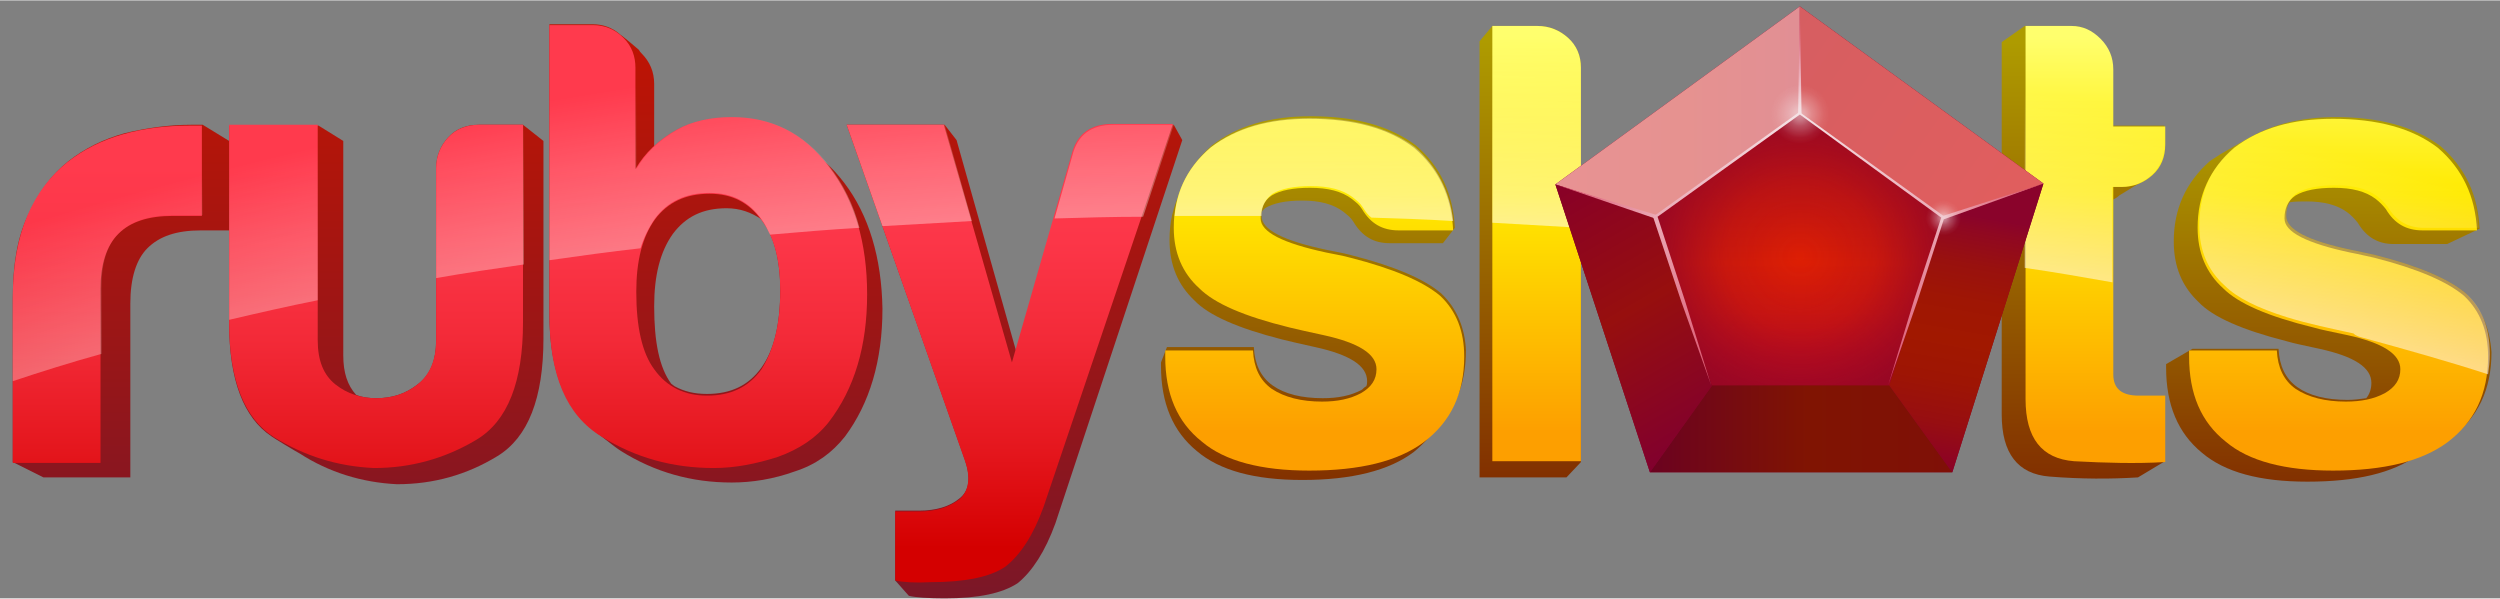 <svg:svg xmlns:svg="http://www.w3.org/2000/svg" height="194" id="Layer_3" style="enable-background:new 0 0 293.5 70.2;" version="1.1" viewBox="0 0 293.5 70.2" width="810" x="0px" xml:space="preserve" y="0px"><svg:rect x="0" y="0" width="293.5" height="70.2" fill="#808080" stroke="none"/><desc>schwesterseiten.com - Deutschlands f&#252;hrender Index f&#252;r Casino-Schwesterseite</desc><title>Ruby Slots Casino auf https://schwesterseiten.com/rubyslots-com/</title><svg:style type="text/css">.st0{fill:url(#SVGID_1_);}
	.st1{fill:url(#SVGID_00000066498597044864346240000004083879866981146536_);}
	.st2{fill:url(#SVGID_00000089568650026985855840000011756751351172791475_);}
	.st3{fill:url(#SVGID_00000086655467478338706440000003011551097612067237_);}
	.st4{fill:url(#SVGID_00000122709503549077383570000013264543055125386935_);}
	.st5{fill:url(#SVGID_00000163794455626086732470000010269405010736703367_);}
	.st6{fill:url(#SVGID_00000119826481605813293860000008570084020079499412_);}
	.st7{fill:url(#SVGID_00000143588182571314498720000014352909296929195685_);}
	.st8{fill:url(#SVGID_00000047781762597996820160000002526212293580983226_);}
	.st9{fill:url(#SVGID_00000132055934250194910480000013808487406115273353_);}
	.st10{fill:url(#SVGID_00000147932220950977232370000005135283983537422015_);}
	.st11{fill:url(#SVGID_00000164503095449801884260000014323604183532730027_);}
	.st12{fill:none;}
	.st13{fill:url(#SVGID_00000157295131599038257990000012240445248499023254_);}
	.st14{fill:url(#SVGID_00000064324915326161278330000012414654077409754499_);}
	.st15{fill:url(#SVGID_00000020361122360489821390000014442741024817688713_);}
	.st16{fill:url(#SVGID_00000140728476228294478990000017098035451900493955_);}
	.st17{fill:url(#SVGID_00000010995317292702911100000018428706363528396936_);}
	.st18{fill:url(#SVGID_00000143574969493400537370000017531696777155276734_);}
	.st19{fill:url(#SVGID_00000134948661817333553700000002052535415476258478_);}
	.st20{fill:url(#SVGID_00000062884755662691977110000008571135388253432707_);}
	.st21{fill:url(#SVGID_00000160869385661612811380000010132841147783545484_);}
	.st22{fill:url(#SVGID_00000000192243109915148360000015507482503117058469_);}
	.st23{fill:url(#SVGID_00000145025349154191359990000011121468886407777682_);}
	.st24{fill:url(#SVGID_00000121251425971064162130000014811829554469577864_);}
	.st25{fill:url(#SVGID_00000123428893315238536720000002921940470362492564_);}
	.st26{fill:url(#SVGID_00000163772207049582290610000007145371419569397949_);}
	.st27{fill:#850329;}
	.st28{fill:url(#SVGID_00000103224626434923231390000006388112354134960262_);}
	.st29{fill:url(#SVGID_00000090996770615283945820000004848045768410540453_);}
	.st30{fill:url(#SVGID_00000164483030281337907330000012130478953083115154_);}
	.st31{fill:url(#SVGID_00000121980928951076048680000001130983090655666862_);}
	.st32{fill:url(#SVGID_00000038404364550226281860000018212214655896685745_);}
	.st33{fill:url(#SVGID_00000064314877551066678580000014126446596542817961_);}
	.st34{fill:url(#SVGID_00000046316043516242550500000014273193010961646984_);}
	.st35{fill:url(#SVGID_00000086680089864003333050000009208750431524271025_);}
	.st36{fill:url(#SVGID_00000012439050111221244620000001018198806706877347_);}
	.st37{fill:url(#SVGID_00000111156692231004828620000006947922284625249961_);}
	.st38{fill:url(#SVGID_00000148643401857304807960000015813670539949657279_);}
	.st39{opacity:0.64;fill:url(#SVGID_00000040548398987756119440000008188367726597581472_);}
	.st40{opacity:0.64;fill:url(#SVGID_00000036228726134159402770000004052155709139319699_);}</svg:style><svg:g><svg:g><svg:linearGradient gradientUnits="userSpaceOnUse" id="SVGID_1_" x1="14.197" x2="14.197" y1="71.338" y2="1.876"><svg:stop offset="0" style="stop-color:#7A1728"/><svg:stop offset="1" style="stop-color:#C11402"/></svg:linearGradient><svg:path class="st0" d="M23.8,14.6c-0.2,0-0.4,0-0.7,0s-0.5,0-0.7,0c-2.7,0-5.3,0.4-7.8,1c-2.5,0.7-4.7,1.8-6.6,3.3    c-2,1.6-3.5,3.7-4.7,6.3C2,27.9,1.5,31.1,1.5,35v19.2L5.1,56h10.2V35.6c0-3,0.7-5.2,2-6.5c1.4-1.4,3.4-2.1,6.3-2.1h3.3V16.5    L23.8,14.6z"/><svg:linearGradient gradientUnits="userSpaceOnUse" id="SVGID_00000136396422770811032080000013254907963365467316_" x1="45.359" x2="45.359" y1="71.338" y2="1.876"><svg:stop offset="0" style="stop-color:#7A1728"/><svg:stop offset="1" style="stop-color:#C11402"/></svg:linearGradient><svg:path d="M61.4,14.6h-5.2c-1.5,0-2.7,0.5-3.6,1.5    c-0.9,1-1.4,2.2-1.4,3.6v20.2c0,2.4-0.7,4.1-2.2,5.2c-1.4,1.1-3,1.6-4.8,1.6c-0.9,0-1.7-0.1-2.4-0.4c-1-1.1-1.5-2.6-1.5-4.6V16.5    l-2.9-1.8H26.9v23.2c0,6.7,1.7,11.1,5,13.3c0.1,0.1,2.9,1.8,3.3,2c3.4,2.2,7.3,3.4,11.4,3.6c4.3,0,8.2-1.1,11.8-3.3    c3.6-2.2,5.4-6.8,5.4-13.8V16.5L61.4,14.6z" style="fill:url(#SVGID_00000136396422770811032080000013254907963365467316_);"/><svg:linearGradient gradientUnits="userSpaceOnUse" id="SVGID_00000113338021141138817320000016589314831325001142_" x1="84.004" x2="84.004" y1="71.338" y2="1.876"><svg:stop offset="0" style="stop-color:#7A1728"/><svg:stop offset="1" style="stop-color:#C11402"/></svg:linearGradient><svg:path d="M99.1,21.4c-0.7-0.9-1.4-1.7-2.2-2.4    c-2.9-3.5-6.6-5.2-11-5.2c-2.6,0-4.8,0.5-6.5,1.5c-1,0.6-1.8,1.2-2.6,1.9V9.8c0-1.4-0.5-2.6-1.5-3.6C75.2,6.1,75.1,6,75,5.8    c-0.1-0.1-2-1.7-2.2-1.8c-0.9-0.8-2-1.2-3.2-1.2h-5.1v34c0,6.4,1.7,10.8,5,13.5c0.4,0.3,2.6,2.1,3.4,2.6c4,2.5,8.3,3.7,13,3.7    c2.4,0,4.9-0.4,7.4-1.3c2.5-0.8,4.4-2.2,5.9-4.1c2.9-3.9,4.4-8.9,4.4-15C103.5,30.2,102,25.2,99.1,21.4z M78.8,45    c-1.4-1.9-2-4.9-2-9.1c0-3.6,0.7-6.4,2.2-8.5c1.5-2,3.5-3,6.3-3c1.6,0,2.9,0.5,4.1,1.3c0,0,0,0,0,0c1.5,2,2.2,4.8,2.2,8.3    c0,4-0.7,7-2.2,9.1c-1.5,2.1-3.6,3.1-6.4,3.1c-1.5,0-2.7-0.3-3.8-0.9C79.1,45.2,78.9,45.1,78.8,45z" style="fill:url(#SVGID_00000113338021141138817320000016589314831325001142_);"/><svg:linearGradient gradientUnits="userSpaceOnUse" id="SVGID_00000163054517092629188210000000193540802203555754_" x1="119.058" x2="119.058" y1="71.338" y2="1.876"><svg:stop offset="0" style="stop-color:#7A1728"/><svg:stop offset="1" style="stop-color:#C11402"/></svg:linearGradient><svg:path d="M137.8,14.6h-7.1c-2.6,0-4.2,1.2-4.8,3.6    l-6.6,23l-7-24.8l-1.4-1.8H99.4L113.3,54c0.7,2.1,0.5,3.6-0.7,4.5c-1.1,0.9-2.7,1.4-4.7,1.4h-2.8v8.2l1.6,1.8    c0.8,0.2,2.4,0.3,4.2,0.3c4,0,6.8-0.6,8.6-1.8c1.7-1.4,3.2-3.7,4.4-7l14.9-45L137.8,14.6z" style="fill:url(#SVGID_00000163054517092629188210000000193540802203555754_);"/></svg:g><svg:g><svg:linearGradient gradientUnits="userSpaceOnUse" id="SVGID_00000062181163015408597570000002479356799777462193_" x1="154.146" x2="154.146" y1="13.744" y2="56.734"><svg:stop offset="3.342014e-02" style="stop-color:#AE9B00"/><svg:stop offset="1" style="stop-color:#823000"/></svg:linearGradient><svg:path d="M169.2,34.4c-2-1.7-5.5-3.2-10.6-4.5    c-1.1-0.3-1.9-0.4-2.8-0.6c-5.2-1.1-7.7-2.4-7.7-4c0-0.2,0-0.4,0.1-0.6c0.1-0.1,0.2-0.2,0.3-0.3c1-0.6,2.4-0.9,4.4-0.9    c2,0,3.6,0.4,4.8,1.3c0.6,0.5,0.8,0.6,1.2,1.2c1,1.7,2.4,2.5,4.2,2.5h6.3l1.4-1.8c-0.2-4-1.7-7.2-4.6-9.7    c-3.1-2.3-7.2-3.4-12.3-3.4c-4.8,0-8.6,1.1-11.6,3.4c-1.8,1.6-3.1,3.4-3.7,5.5c-0.9,1.7-1.3,3.6-1.3,5.6c0,3,1,5.3,2.9,7.1    c1.7,1.8,5.2,3.3,10.3,4.6c1.2,0.3,2.1,0.5,3.9,0.9c4.1,0.9,6.1,2.2,6.1,4c0,0.2,0,0.4-0.1,0.6c-0.2,0.1-0.3,0.2-0.5,0.4    c-1.3,0.7-2.8,1-4.6,1c-2.5,0-4.5-0.5-5.9-1.5c-1.4-1-2.1-2.5-2.2-4.5H137l-0.7,1.8v0.4c0,4.4,1.4,7.7,4.2,10    c2.7,2.3,6.8,3.4,12.4,3.4c5.8,0,10.2-1.1,13.1-3.3c1.2-1,2.2-2.1,3-3.3c2.1-2.2,3.1-5.1,3.1-8.6C172,38.6,171.1,36.2,169.2,34.4z    " style="fill:url(#SVGID_00000062181163015408597570000002479356799777462193_);"/><svg:linearGradient gradientUnits="userSpaceOnUse" id="SVGID_00000147923076107972968400000011727757378813777792_" x1="179.656" x2="179.656" y1="3.046" y2="55.992"><svg:stop offset="3.342014e-02" style="stop-color:#AE9B00"/><svg:stop offset="1" style="stop-color:#823000"/></svg:linearGradient><svg:path d="M185.6,7.9c0-1.4-0.5-2.5-1.5-3.5    c-1-0.9-2.2-1.4-3.6-1.4h-5.3l-1.5,1.8V56h10.2l1.7-1.8V7.9z" style="fill:url(#SVGID_00000147923076107972968400000011727757378813777792_);"/><svg:linearGradient gradientUnits="userSpaceOnUse" id="SVGID_00000162335434311731696350000012318946958202700432_" x1="244.554" x2="244.554" y1="3.046" y2="56.11"><svg:stop offset="3.342014e-02" style="stop-color:#AE9B00"/><svg:stop offset="1" style="stop-color:#823000"/></svg:linearGradient><svg:path d="M248.8,22.9l3.1-1.9    c0.2-0.2,0.5-0.4,0.7-0.6c1-0.9,1.5-2.2,1.5-3.6v-2.1H248V8.1c0-1.4-0.5-2.6-1.5-3.6c-1-1-2.1-1.5-3.4-1.5h-5.4L235,4.9v43.7    c0,4.6,1.9,7,5.6,7.3c3.7,0.3,7.2,0.3,10.4,0.1l3-1.8v-7.7H251c-2,0-3-0.8-3-2.5V23.4C248.3,23.3,248.6,23.1,248.8,22.9z" style="fill:url(#SVGID_00000162335434311731696350000012318946958202700432_);"/><svg:linearGradient gradientUnits="userSpaceOnUse" id="SVGID_00000139982637379351834090000015708857601271095215_" x1="273.222" x2="273.222" y1="13.744" y2="56.734"><svg:stop offset="3.342014e-02" style="stop-color:#AE9B00"/><svg:stop offset="1" style="stop-color:#823000"/></svg:linearGradient><svg:path d="M289.5,34.4c-2-1.7-5.5-3.2-10.6-4.5    c-1-0.2-1.7-0.4-2.8-0.6c-5.2-1.1-7.7-2.4-7.7-4c0-0.6,0.1-1.1,0.4-1.6c0.6-0.1,1.3-0.1,2-0.1c2,0,3.6,0.4,4.8,1.3    c0.4,0.3,0.8,0.7,1.2,1.2c1,1.7,2.4,2.5,4.2,2.5h6.3l3.8-1.8c-0.2-4-1.7-7.2-4.6-9.7c-3.1-2.3-7.2-3.4-12.3-3.4    c-3.9,0-7.2,0.8-9.9,2.3c-0.6,0.3-3,1.7-3.7,2.1c-0.4,0.3-0.8,0.5-1.2,0.8c-2.8,2.5-4.2,5.6-4.2,9.4c0,3,1,5.3,2.9,7.1    c1.7,1.8,5.2,3.3,10.3,4.6c1,0.3,2.1,0.5,3.9,0.9c4.1,0.9,6.1,2.2,6.1,4c0,0.7-0.2,1.3-0.6,1.8c-0.7,0.1-1.4,0.2-2.2,0.2    c-2.5,0-4.5-0.5-5.9-1.5c-1.4-1-2.1-2.5-2.2-4.5h-10.1l-3.1,1.8v0.4c0,4.4,1.4,7.7,4.2,10c2.7,2.3,6.8,3.4,12.4,3.4    c5.7,0,10-1,12.9-3.1c1.5-0.5,2.8-1.2,3.9-2c3.2-2.4,4.8-5.7,4.8-10.1C292.3,38.6,291.4,36.2,289.5,34.4z" style="fill:url(#SVGID_00000139982637379351834090000015708857601271095215_);"/></svg:g><svg:g><svg:linearGradient gradientUnits="userSpaceOnUse" id="SVGID_00000139271108280378469030000013365122573403734202_" x1="154.506" x2="154.506" y1="4.257" y2="50.643"><svg:stop offset="0" style="stop-color:#FFFF6D"/><svg:stop offset="0.4" style="stop-color:#FFEA00"/><svg:stop offset="1" style="stop-color:#FD9F00"/></svg:linearGradient><svg:path d="M137,41.1h10.1c0.1,2,0.8,3.5,2.2,4.5    c1.5,1,3.5,1.5,5.9,1.5c1.8,0,3.3-0.3,4.6-1c1.2-0.7,1.8-1.6,1.8-2.8c0-1.8-2.1-3.1-6.2-4c-1.8-0.4-2.8-0.6-4-0.9    c-5.3-1.3-8.8-2.8-10.6-4.6c-2-1.8-3-4.2-3-7.1c0-3.8,1.4-6.9,4.3-9.4c3-2.3,6.8-3.4,11.6-3.4c5.2,0,9.3,1.1,12.3,3.4    c2.9,2.5,4.4,5.7,4.6,9.7h-6.4c-1.9,0-3.3-0.8-4.3-2.5c-0.4-0.6-0.6-0.7-1.2-1.2c-1.2-0.9-2.8-1.3-4.9-1.3c-2,0-3.5,0.3-4.5,0.9    c-0.9,0.6-1.3,1.5-1.3,2.7c0,1.6,2.6,2.9,7.7,4c0.9,0.2,1.7,0.3,2.8,0.6c5.1,1.3,8.6,2.8,10.6,4.5c1.9,1.8,2.8,4.2,2.8,7.1    c0,4.4-1.6,7.7-4.8,10.1c-3,2.2-7.4,3.3-13.4,3.3c-5.6,0-9.9-1.1-12.6-3.4c-2.9-2.3-4.3-5.6-4.3-10V41.1z" style="fill:url(#SVGID_00000139271108280378469030000013365122573403734202_);"/><svg:linearGradient gradientUnits="userSpaceOnUse" id="SVGID_00000085959469385707030690000009803745279819931541_" x1="180.395" x2="180.395" y1="4.257" y2="50.643"><svg:stop offset="0" style="stop-color:#FFFF6D"/><svg:stop offset="0.4" style="stop-color:#FFEA00"/><svg:stop offset="1" style="stop-color:#FD9F00"/></svg:linearGradient><svg:path d="M175.2,3h5.3c1.4,0,2.6,0.5,3.6,1.4    s1.5,2.1,1.5,3.5v46.2h-10.4V3z" style="fill:url(#SVGID_00000085959469385707030690000009803745279819931541_);"/><svg:linearGradient gradientUnits="userSpaceOnUse" id="SVGID_00000100343695597480079880000007763848160273305746_" x1="245.913" x2="245.913" y1="4.257" y2="50.643"><svg:stop offset="0" style="stop-color:#FFFF6D"/><svg:stop offset="0.4" style="stop-color:#FFEA00"/><svg:stop offset="1" style="stop-color:#FD9F00"/></svg:linearGradient><svg:path d="M254.1,54.2c-3.3,0.2-6.8,0.1-10.6-0.1    c-3.8-0.3-5.7-2.7-5.7-7.3V3h5.4c1.3,0,2.4,0.5,3.4,1.5c1,1,1.5,2.2,1.5,3.6v6.7h6.1v2.1c0,1.5-0.5,2.7-1.5,3.6    c-1,0.9-2.2,1.4-3.6,1.4h-1v22c0,1.7,1,2.5,3,2.5h3.1V54.2z" style="fill:url(#SVGID_00000100343695597480079880000007763848160273305746_);"/><svg:linearGradient gradientUnits="userSpaceOnUse" id="SVGID_00000005951768520021570030000017408914309458108842_" x1="274.774" x2="274.774" y1="4.257" y2="50.643"><svg:stop offset="0" style="stop-color:#FFFF6D"/><svg:stop offset="0.4" style="stop-color:#FFEA00"/><svg:stop offset="1" style="stop-color:#FD9F00"/></svg:linearGradient><svg:path d="M257.2,41.1h10.1c0.1,2,0.8,3.5,2.2,4.5    c1.5,1,3.5,1.5,5.9,1.5c1.8,0,3.3-0.3,4.6-1c1.2-0.7,1.8-1.6,1.8-2.8c0-1.8-2.1-3.1-6.2-4c-1.8-0.4-3-0.6-4-0.9    c-5.3-1.3-8.8-2.8-10.6-4.6c-2-1.8-3-4.2-3-7.1c0-3.8,1.4-6.9,4.3-9.4c3-2.3,6.8-3.4,11.6-3.4c5.2,0,9.3,1.1,12.3,3.4    c2.9,2.5,4.4,5.7,4.6,9.7h-6.4c-1.9,0-3.3-0.8-4.3-2.5c-0.4-0.5-0.7-0.8-1.2-1.2c-1.2-0.9-2.8-1.3-4.9-1.3c-2,0-3.5,0.3-4.5,0.9    c-0.9,0.6-1.3,1.5-1.3,2.7c0,1.6,2.6,2.9,7.7,4c1.1,0.2,1.8,0.4,2.8,0.6c5.1,1.3,8.6,2.8,10.6,4.5c1.9,1.8,2.8,4.2,2.8,7.1    c0,4.4-1.6,7.7-4.8,10.1c-3,2.2-7.4,3.3-13.4,3.3c-5.6,0-9.9-1.1-12.6-3.4c-2.9-2.3-4.3-5.6-4.3-10V41.1z" style="fill:url(#SVGID_00000005951768520021570030000017408914309458108842_);"/></svg:g><svg:path class="st12" d="M277.4,39.6c-0.4-0.1-0.7-0.2-1.2-0.3C276.6,39.4,277,39.5,277.4,39.6z"/><svg:g><svg:radialGradient cx="148.624" cy="504.182" gradientUnits="userSpaceOnUse" id="SVGID_00000134965881812443823420000001528264115851474822_" r="509.768"><svg:stop offset="0.919" style="stop-color:#FFFFFF;stop-opacity:0.8"/><svg:stop offset="0.981" style="stop-color:#FFFFFF;stop-opacity:0"/></svg:radialGradient><svg:path d="M148.1,25.3c0-1.2,0.5-2,1.3-2.6    c1-0.6,2.5-0.9,4.5-0.9c2.1,0,3.7,0.4,4.9,1.3c0.6,0.5,0.8,0.6,1.2,1.2c0.3,0.5,0.6,0.9,1,1.2c3.2,0.1,6.4,0.2,9.6,0.4    c-0.4-3.5-1.9-6.4-4.5-8.7c-3.1-2.3-7.2-3.4-12.3-3.4c-4.8,0-8.6,1.1-11.6,3.4c-2.6,2.2-4,4.9-4.3,8.1c1.7,0,3.3,0,5,0    C144.7,25.3,146.4,25.3,148.1,25.3z" style="fill:url(#SVGID_00000134965881812443823420000001528264115851474822_);"/><svg:radialGradient cx="148.624" cy="504.182" gradientUnits="userSpaceOnUse" id="SVGID_00000092432034597524651540000006570092582648057741_" r="509.768"><svg:stop offset="0.919" style="stop-color:#FFFFFF;stop-opacity:0.8"/><svg:stop offset="0.981" style="stop-color:#FFFFFF;stop-opacity:0"/></svg:radialGradient><svg:path d="M185.6,7.9c0-1.4-0.5-2.5-1.5-3.5    c-1-0.9-2.2-1.4-3.6-1.4h-5.3v23.1c3.5,0.2,7,0.4,10.4,0.6V7.9z" style="fill:url(#SVGID_00000092432034597524651540000006570092582648057741_);"/><svg:radialGradient cx="158.08" cy="504.182" gradientUnits="userSpaceOnUse" id="SVGID_00000116223438989249215760000012590997398576868006_" r="509.768"><svg:stop offset="0.919" style="stop-color:#FFFFFF;stop-opacity:0.8"/><svg:stop offset="0.981" style="stop-color:#FFFFFF;stop-opacity:0"/></svg:radialGradient><svg:path d="M248,21.9h1c1.4,0,2.6-0.5,3.6-1.4    c1-0.9,1.5-2.2,1.5-3.6v-2.1H248V8.1c0-1.4-0.5-2.6-1.5-3.6c-1-1-2.1-1.5-3.4-1.5h-5.4v28.4c3.5,0.5,6.9,1.1,10.3,1.7V21.9z" style="fill:url(#SVGID_00000116223438989249215760000012590997398576868006_);"/><svg:radialGradient cx="158.08" cy="504.182" gradientUnits="userSpaceOnUse" id="SVGID_00000175315401896645187010000005607555533321163697_" r="509.768"><svg:stop offset="0.919" style="stop-color:#FFFFFF;stop-opacity:0.8"/><svg:stop offset="0.981" style="stop-color:#FFFFFF;stop-opacity:0"/></svg:radialGradient><svg:path d="M277.4,39.6c5.1,1.4,10.1,2.8,14.7,4.3    c0.1-0.8,0.2-1.5,0.2-2.4c0-3-0.9-5.4-2.8-7.1c-2-1.7-5.5-3.2-10.6-4.5c-1-0.2-1.7-0.4-2.8-0.6c-5.2-1.1-7.7-2.4-7.7-4    c0-1.2,0.4-2.1,1.3-2.7c1-0.6,2.5-0.9,4.5-0.9c2.1,0,3.7,0.4,4.9,1.3c0.4,0.3,0.8,0.7,1.2,1.2c1,1.7,2.4,2.5,4.3,2.5h6.4    c-0.2-4-1.7-7.2-4.6-9.7c-3.1-2.3-7.2-3.4-12.3-3.4c-4.8,0-8.6,1.1-11.6,3.4c-2.9,2.5-4.3,5.6-4.3,9.4c0,3,1,5.3,3,7.1    c1.4,1.4,3.8,2.6,7.3,3.7c2.6,0.8,5.1,1.3,7.8,1.9C276.6,39.4,277,39.5,277.4,39.6z" style="fill:url(#SVGID_00000175315401896645187010000005607555533321163697_);"/></svg:g><svg:g><svg:linearGradient gradientUnits="userSpaceOnUse" id="SVGID_00000121990523417233939190000000833215530551622552_" x1="12.613" x2="12.613" y1="64.262" y2="19.188"><svg:stop offset="0" style="stop-color:#D40000"/><svg:stop offset="0.262" style="stop-color:#E5171E"/><svg:stop offset="0.543" style="stop-color:#F32A38"/><svg:stop offset="0.798" style="stop-color:#FC3648"/><svg:stop offset="1" style="stop-color:#FF3A4D"/></svg:linearGradient><svg:path d="M1.5,54.2V35c0-3.9,0.6-7.1,1.7-9.7    c1.1-2.6,2.7-4.7,4.7-6.3c1.9-1.5,4.1-2.6,6.6-3.3c2.5-0.7,5.1-1,7.8-1c0.2,0,0.4,0,0.7,0c0.3,0,0.5,0,0.7,0v10.6h-3.4    c-2.9,0-5,0.7-6.4,2.1c-1.4,1.4-2.1,3.6-2.1,6.5v20.4H1.5z" style="fill:url(#SVGID_00000121990523417233939190000000833215530551622552_);"/><svg:linearGradient gradientUnits="userSpaceOnUse" id="SVGID_00000120524940901008794340000013803058227505742253_" x1="44.148" x2="44.148" y1="64.262" y2="19.188"><svg:stop offset="0" style="stop-color:#D40000"/><svg:stop offset="0.262" style="stop-color:#E5171E"/><svg:stop offset="0.543" style="stop-color:#F32A38"/><svg:stop offset="0.798" style="stop-color:#FC3648"/><svg:stop offset="1" style="stop-color:#FF3A4D"/></svg:linearGradient><svg:path d="M61.4,14.6v23.2c0,7-1.8,11.6-5.5,13.8    c-3.7,2.2-7.7,3.3-12,3.3c-4.3-0.2-8.1-1.4-11.7-3.6c-3.5-2.2-5.3-6.7-5.3-13.5V14.6h10.4v25.3c0,2.4,0.7,4.1,2.1,5.2    c1.4,1.1,3,1.6,4.8,1.6c1.8,0,3.4-0.5,4.8-1.6c1.4-1.1,2.2-2.8,2.2-5.2V19.7c0-1.4,0.5-2.6,1.4-3.6c0.9-1,2.2-1.5,3.6-1.5H61.4z" style="fill:url(#SVGID_00000120524940901008794340000013803058227505742253_);"/><svg:linearGradient gradientUnits="userSpaceOnUse" id="SVGID_00000092450614808757005990000016359868311110808224_" x1="83.194" x2="83.194" y1="64.262" y2="19.188"><svg:stop offset="0" style="stop-color:#D40000"/><svg:stop offset="0.262" style="stop-color:#E5171E"/><svg:stop offset="0.543" style="stop-color:#F32A38"/><svg:stop offset="0.798" style="stop-color:#FC3648"/><svg:stop offset="1" style="stop-color:#FF3A4D"/></svg:linearGradient><svg:path d="M74.6,7.9v11.9c1.1-1.9,2.7-3.4,4.8-4.6    c1.8-1,4-1.5,6.5-1.5c4.7,0,8.5,1.9,11.4,5.8c3,3.9,4.5,8.9,4.5,15c0,6.1-1.5,11.1-4.5,15c-1.5,1.9-3.5,3.2-6,4.1    c-2.5,0.8-5,1.3-7.5,1.3c-4.8,0-9.2-1.2-13.2-3.7c-4.1-2.5-6.1-7.2-6.1-14.3v-34h5.1c1.4,0,2.6,0.5,3.6,1.5    C74.2,5.4,74.6,6.6,74.6,7.9z M91.6,34.1c0-3.6-0.7-6.3-2.2-8.3c-1.5-2.1-3.5-3.1-6.1-3.1c-2.8,0-4.9,1-6.4,3    c-1.5,2.1-2.2,4.9-2.2,8.5c0,4.2,0.7,7.2,2.1,9.1c1.5,2.1,3.6,3.1,6.2,3.1c2.8,0,4.9-1,6.4-3.1C90.8,41.1,91.6,38.1,91.6,34.1z" style="fill:url(#SVGID_00000092450614808757005990000016359868311110808224_);"/><svg:linearGradient gradientUnits="userSpaceOnUse" id="SVGID_00000093891620682492384250000004526305756981596073_" x1="118.603" x2="118.603" y1="64.262" y2="19.188"><svg:stop offset="0" style="stop-color:#D40000"/><svg:stop offset="0.262" style="stop-color:#E5171E"/><svg:stop offset="0.543" style="stop-color:#F32A38"/><svg:stop offset="0.798" style="stop-color:#FC3648"/><svg:stop offset="1" style="stop-color:#FF3A4D"/></svg:linearGradient><svg:path d="M105.1,68.1V60h2.8c2,0,3.5-0.5,4.7-1.4    c1.1-0.9,1.4-2.5,0.7-4.5L99.4,14.6h11.4l8,27.9l7-24.4c0.6-2.4,2.2-3.6,4.8-3.6h7.1l-15.2,45c-1.2,3.3-2.7,5.6-4.5,7    c-1.8,1.2-4.7,1.8-8.8,1.8C107.5,68.4,105.9,68.3,105.1,68.1z" style="fill:url(#SVGID_00000093891620682492384250000004526305756981596073_);"/></svg:g><svg:path class="st12" d="M83.3,22.7c-2.8,0-4.9,1-6.4,3c-0.7,1-1.3,2.2-1.6,3.5c5-0.6,10-1.1,15.1-1.6c-0.3-0.7-0.6-1.3-1-1.8   C87.9,23.7,85.8,22.7,83.3,22.7z"/><svg:radialGradient cx="148.624" cy="504.182" gradientUnits="userSpaceOnUse" id="SVGID_00000103980882255620719510000000009478460471382951_" r="509.768"><svg:stop offset="0.892" style="stop-color:#FFFFFF;stop-opacity:0.8"/><svg:stop offset="0.98" style="stop-color:#FFFFFF;stop-opacity:0"/></svg:radialGradient><svg:path d="M11.9,33.8c0-3,0.7-5.2,2.1-6.5   c1.4-1.4,3.5-2.1,6.4-2.1h3.4V14.6c-0.2,0-0.4,0-0.7,0c-0.3,0-0.5,0-0.7,0c-2.7,0-5.3,0.3-7.8,1c-2.5,0.7-4.7,1.8-6.6,3.3   c-2,1.6-3.5,3.7-4.7,6.3C2,27.9,1.5,31.1,1.5,35v9.7c3.3-1.1,6.8-2.2,10.4-3.2V33.8z" style="fill:url(#SVGID_00000103980882255620719510000000009478460471382951_);"/><svg:radialGradient cx="148.624" cy="504.182" gradientUnits="userSpaceOnUse" id="SVGID_00000059281092285738227870000008440911846213110959_" r="509.768"><svg:stop offset="0.892" style="stop-color:#FFFFFF;stop-opacity:0.8"/><svg:stop offset="0.98" style="stop-color:#FFFFFF;stop-opacity:0"/></svg:radialGradient><svg:path d="M61.4,14.6h-5.2c-1.5,0-2.7,0.5-3.6,1.5   c-0.9,1-1.4,2.2-1.4,3.6v12.9c3.4-0.6,6.8-1.1,10.3-1.6V14.6z" style="fill:url(#SVGID_00000059281092285738227870000008440911846213110959_);"/><svg:radialGradient cx="148.624" cy="504.182" gradientUnits="userSpaceOnUse" id="SVGID_00000006702866006038076010000017909929586346338986_" r="509.768"><svg:stop offset="0.892" style="stop-color:#FFFFFF;stop-opacity:0.8"/><svg:stop offset="0.98" style="stop-color:#FFFFFF;stop-opacity:0"/></svg:radialGradient><svg:path d="M37.3,14.6H26.9v22.9   c3.4-0.8,6.9-1.6,10.4-2.3V14.6z" style="fill:url(#SVGID_00000006702866006038076010000017909929586346338986_);"/><svg:radialGradient cx="148.624" cy="504.182" gradientUnits="userSpaceOnUse" id="SVGID_00000121265248057793524980000014080289112864280492_" r="509.768"><svg:stop offset="0.892" style="stop-color:#FFFFFF;stop-opacity:0.8"/><svg:stop offset="0.98" style="stop-color:#FFFFFF;stop-opacity:0"/></svg:radialGradient><svg:path d="M76.9,25.6c1.5-2,3.6-3,6.4-3   c2.6,0,4.6,1,6.1,3.1c0.4,0.5,0.7,1.2,1,1.8c3.5-0.3,6.9-0.6,10.5-0.8c-0.7-2.7-1.9-5.1-3.5-7.2c-3-3.9-6.8-5.8-11.4-5.8   c-2.6,0-4.8,0.5-6.5,1.5c-2.1,1.2-3.7,2.7-4.8,4.6V7.9c0-1.4-0.5-2.6-1.5-3.6c-1-1-2.2-1.5-3.6-1.5h-5.1v27.7   c3.5-0.5,7.1-1,10.7-1.4C75.6,27.8,76.2,26.6,76.9,25.6z" style="fill:url(#SVGID_00000121265248057793524980000014080289112864280492_);"/><svg:radialGradient cx="148.624" cy="504.182" gradientUnits="userSpaceOnUse" id="SVGID_00000016061060051914797640000010751926812190762167_" r="509.768"><svg:stop offset="0.892" style="stop-color:#FFFFFF;stop-opacity:0.8"/><svg:stop offset="0.98" style="stop-color:#FFFFFF;stop-opacity:0"/></svg:radialGradient><svg:path d="M110.9,14.6H99.4l4.2,11.9   c3.5-0.2,7-0.4,10.5-0.6L110.9,14.6z" style="fill:url(#SVGID_00000016061060051914797640000010751926812190762167_);"/><svg:radialGradient cx="148.624" cy="504.182" gradientUnits="userSpaceOnUse" id="SVGID_00000101084828813809278250000002285641015892110505_" r="509.768"><svg:stop offset="0.892" style="stop-color:#FFFFFF;stop-opacity:0.8"/><svg:stop offset="0.98" style="stop-color:#FFFFFF;stop-opacity:0"/></svg:radialGradient><svg:path d="M137.8,14.6h-7.1c-2.6,0-4.2,1.2-4.8,3.6   l-2.1,7.4c3.4-0.1,6.9-0.2,10.4-0.2L137.8,14.6z" style="fill:url(#SVGID_00000101084828813809278250000002285641015892110505_);"/><svg:g><svg:g><svg:polygon class="st27" points="211.3,0.7 239.9,21.5 229.2,55.4 193.7,55.4 182.6,21.6    "/><svg:linearGradient gradientUnits="userSpaceOnUse" id="SVGID_00000145059384450005602280000014879051049480874904_" x1="211.283" x2="211.283" y1="45.241" y2="13.287"><svg:stop offset="0" style="stop-color:#C10822"/><svg:stop offset="3.560320e-02" style="stop-color:#C40B1F"/><svg:stop offset="0.285" style="stop-color:#D71A0A"/><svg:stop offset="0.453" style="stop-color:#DE1F03"/><svg:stop offset="1" style="stop-color:#B21018"/></svg:linearGradient><svg:polygon points="221.8,45.2 228.2,25.5      211.3,13.3 194.4,25.4 201,45.2    " style="fill:url(#SVGID_00000145059384450005602280000014879051049480874904_);"/><svg:radialGradient cx="211.325" cy="30.02" gradientUnits="userSpaceOnUse" id="SVGID_00000000195472573899683940000000208327583956546186_" r="17.624"><svg:stop offset="0" style="stop-color:#980724;stop-opacity:0"/><svg:stop offset="0.5" style="stop-color:#980724;stop-opacity:0.3"/><svg:stop offset="1" style="stop-color:#980724"/></svg:radialGradient><svg:polygon points="221.8,45.2 228.2,25.5      211.3,13.3 194.4,25.4 201,45.2    " style="fill:url(#SVGID_00000000195472573899683940000000208327583956546186_);"/><svg:linearGradient gradientUnits="userSpaceOnUse" id="SVGID_00000150093950707156003240000016402735798145034396_" x1="182.613" x2="211.317" y1="13.081" y2="13.081"><svg:stop offset="0" style="stop-color:#E89293"/><svg:stop offset="0.52" style="stop-color:#E69290"/><svg:stop offset="1" style="stop-color:#E18F94"/></svg:linearGradient><svg:polygon points="182.6,21.6 194.4,25.4      211.3,13.3 211.3,0.7    " style="fill:url(#SVGID_00000150093950707156003240000016402735798145034396_);"/><svg:linearGradient gradientUnits="userSpaceOnUse" id="SVGID_00000144301693488221387940000001149694666036729494_" x1="193.742" x2="229.171" y1="50.34" y2="50.34"><svg:stop offset="0" style="stop-color:#6B0220"/><svg:stop offset="0.521" style="stop-color:#801402"/><svg:stop offset="1" style="stop-color:#7F1007"/></svg:linearGradient><svg:polygon points="221.8,45.2 201,45.2      193.7,55.4 229.2,55.4    " style="fill:url(#SVGID_00000144301693488221387940000001149694666036729494_);"/><svg:linearGradient gradientUnits="userSpaceOnUse" id="SVGID_00000076600178596960946260000007261268102650374579_" x1="227.003" x2="233.125" y1="55.057" y2="20.337"><svg:stop offset="0" style="stop-color:#8A0028"/><svg:stop offset="7.444447e-03" style="stop-color:#8B0127"/><svg:stop offset="0.157" style="stop-color:#970E11"/><svg:stop offset="0.302" style="stop-color:#9E1504"/><svg:stop offset="0.437" style="stop-color:#A11800"/><svg:stop offset="0.571" style="stop-color:#9F1604"/><svg:stop offset="0.691" style="stop-color:#99110E"/><svg:stop offset="0.805" style="stop-color:#900821"/><svg:stop offset="0.855" style="stop-color:#8A032B"/></svg:linearGradient><svg:polygon points="228.2,25.5 221.8,45.2      229.2,55.4 239.9,21.5    " style="fill:url(#SVGID_00000076600178596960946260000007261268102650374579_);"/><svg:linearGradient gradientUnits="userSpaceOnUse" id="SVGID_00000050651312984986750070000017081313746244803261_" x1="208.266" x2="237.205" y1="5.098" y2="25.361"><svg:stop offset="0" style="stop-color:#D65E61"/><svg:stop offset="1" style="stop-color:#E15E5E"/></svg:linearGradient><svg:polygon points="211.3,0.7 211.3,13.3      228.2,25.5 239.9,21.5    " style="fill:url(#SVGID_00000050651312984986750070000017081313746244803261_);"/><svg:linearGradient gradientUnits="userSpaceOnUse" id="SVGID_00000048495094083765930760000014936165685482323627_" x1="200.483" x2="183.048" y1="51.547" y2="21.348"><svg:stop offset="0" style="stop-color:#81002E"/><svg:stop offset="0.506" style="stop-color:#970F0E"/><svg:stop offset="1" style="stop-color:#880028"/></svg:linearGradient><svg:polygon points="194.4,25.4 182.6,21.6      193.7,55.4 201,45.2    " style="fill:url(#SVGID_00000048495094083765930760000014936165685482323627_);"/><svg:linearGradient gradientUnits="userSpaceOnUse" id="SVGID_00000183945965302636220800000018033552339259846585_" x1="239.958" x2="228.108" y1="23.634" y2="23.634"><svg:stop offset="0" style="stop-color:#DB506A"/><svg:stop offset="1" style="stop-color:#EBA9B5"/></svg:linearGradient><svg:polygon points="239.9,21.5 228.2,25.7      228.1,25.3    " style="fill:url(#SVGID_00000183945965302636220800000018033552339259846585_);"/><svg:linearGradient gradientUnits="userSpaceOnUse" id="SVGID_00000055687847579803689690000011763283390598853310_" x1="211.317" x2="211.317" y1="13.287" y2="0.741"><svg:stop offset="0" style="stop-color:#F4E2E5"/><svg:stop offset="1" style="stop-color:#DB506A"/></svg:linearGradient><svg:polygon points="211.3,0.7 211.5,13.3      211.1,13.3    " style="fill:url(#SVGID_00000055687847579803689690000011763283390598853310_);"/><svg:linearGradient gradientUnits="userSpaceOnUse" id="SVGID_00000091709772831976584130000001010392799826607489_" x1="182.546" x2="194.455" y1="23.613" y2="23.613"><svg:stop offset="0" style="stop-color:#DB506A"/><svg:stop offset="1" style="stop-color:#EBA9B5"/></svg:linearGradient><svg:polygon points="182.6,21.6 194.5,25.2      194.3,25.6    " style="fill:url(#SVGID_00000091709772831976584130000001010392799826607489_);"/><svg:linearGradient gradientUnits="userSpaceOnUse" id="SVGID_00000156573982208934731050000017259562662805617796_" x1="211.283" x2="211.283" y1="45.309" y2="13.07"><svg:stop offset="0" style="stop-color:#DB506A"/><svg:stop offset="1" style="stop-color:#F4E2E5"/></svg:linearGradient><svg:path d="M228.3,25.4l-16.9-12.2     c-0.1-0.1-0.2-0.1-0.3,0l-16.9,12.1c-0.1,0.1-0.1,0.2-0.1,0.2l3.3,9.9l3.5,9.8l-3.1-10l-3.2-9.8l16.7-12l16.6,12.1l-3.2,9.7     l-3,9.9l3.4-9.8l3.2-9.9C228.4,25.5,228.4,25.4,228.3,25.4z" style="fill:url(#SVGID_00000156573982208934731050000017259562662805617796_);"/></svg:g><svg:radialGradient cx="211.317" cy="13.348" gradientUnits="userSpaceOnUse" id="SVGID_00000081614602769870611420000018416307246612740007_" r="3.465"><svg:stop offset="0" style="stop-color:#F4E2E5"/><svg:stop offset="0.2" style="stop-color:#F4E2E5;stop-opacity:0.8"/><svg:stop offset="0.4" style="stop-color:#F4E2E5;stop-opacity:0.5"/><svg:stop offset="0.6" style="stop-color:#F4E2E5;stop-opacity:0.3"/><svg:stop offset="0.8" style="stop-color:#F4E2E5;stop-opacity:0.1"/><svg:stop offset="1" style="stop-color:#F4E2E5;stop-opacity:0"/></svg:radialGradient><svg:circle cx="211.3" cy="13.3" r="3.5" style="opacity:0.64;fill:url(#SVGID_00000081614602769870611420000018416307246612740007_);"/><svg:radialGradient cx="228.158" cy="25.538" gradientUnits="userSpaceOnUse" id="SVGID_00000081631482280596439750000016648058426448469639_" r="2.067"><svg:stop offset="0" style="stop-color:#F4E2E5"/><svg:stop offset="0.2" style="stop-color:#F4E2E5;stop-opacity:0.8"/><svg:stop offset="0.4" style="stop-color:#F4E2E5;stop-opacity:0.5"/><svg:stop offset="0.6" style="stop-color:#F4E2E5;stop-opacity:0.3"/><svg:stop offset="0.8" style="stop-color:#F4E2E5;stop-opacity:0.1"/><svg:stop offset="1" style="stop-color:#F4E2E5;stop-opacity:0"/></svg:radialGradient><svg:circle cx="228.2" cy="25.5" r="2.1" style="opacity:0.64;fill:url(#SVGID_00000081631482280596439750000016648058426448469639_);"/></svg:g></svg:g></svg:svg>